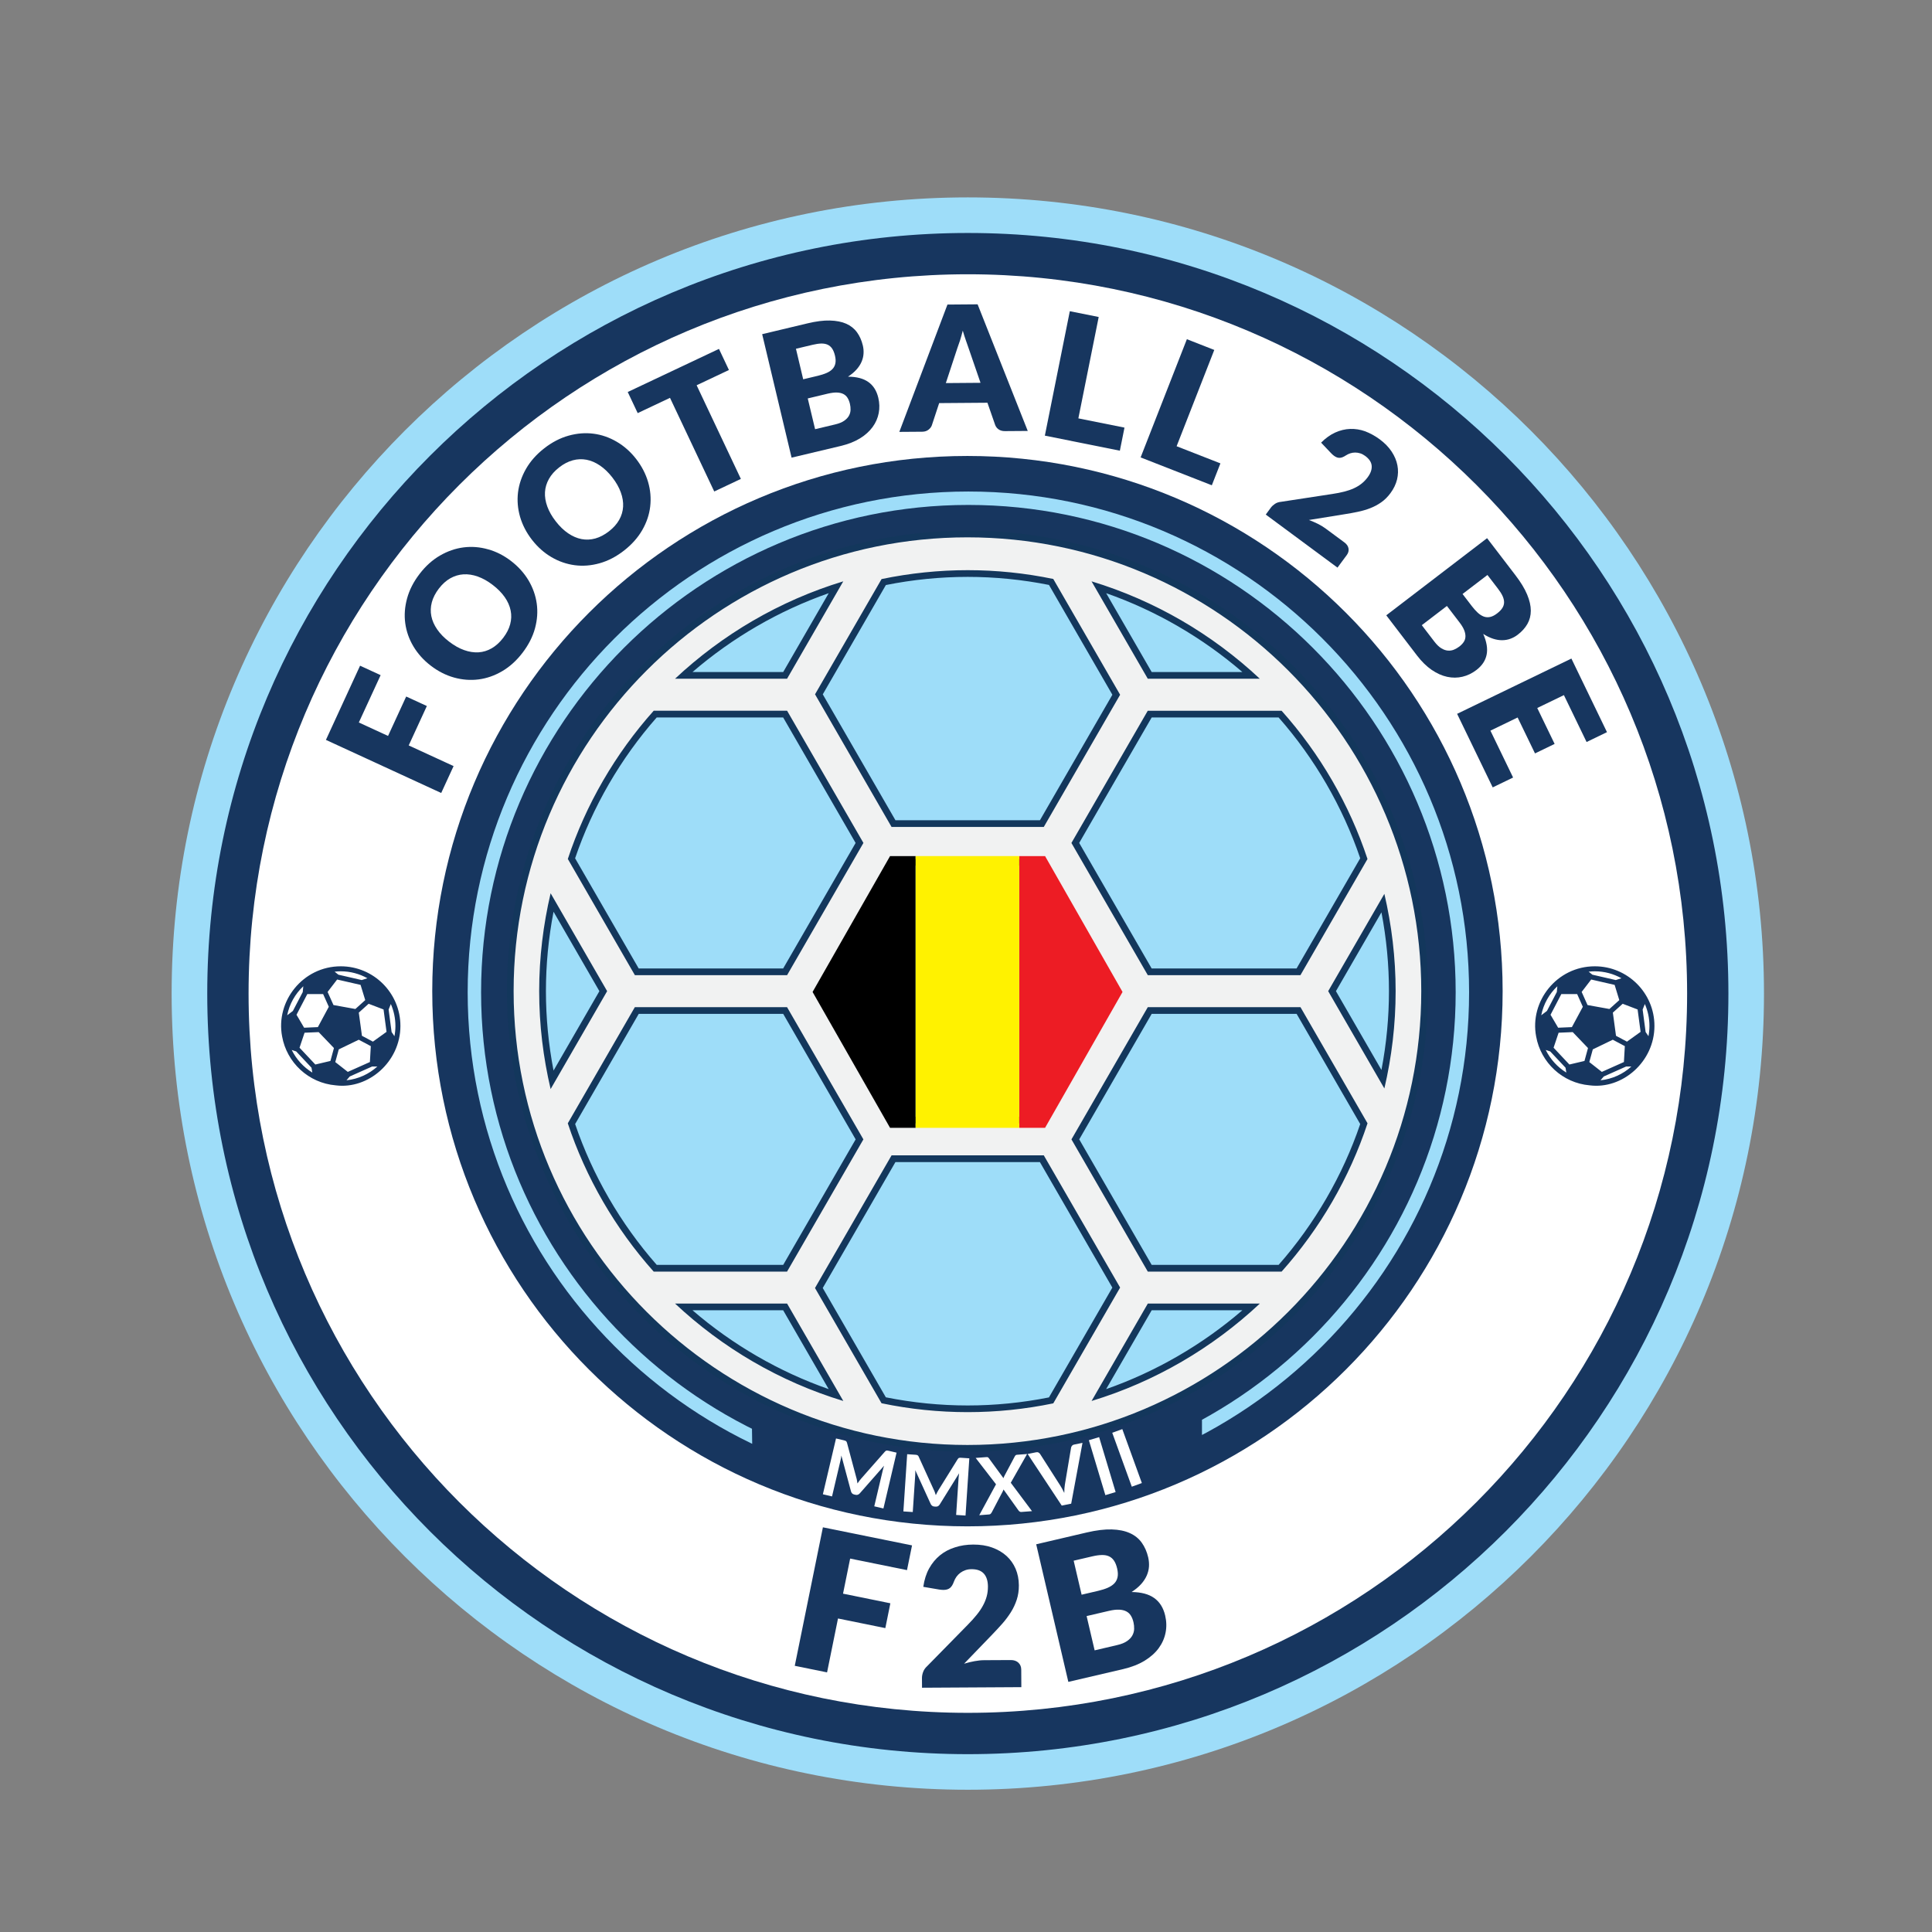 <?xml version="1.0" encoding="utf-8"?>
<!-- Generator: Adobe Illustrator 23.0.2, SVG Export Plug-In . SVG Version: 6.00 Build 0)  -->
<svg version="1.1" id="Layer_1" xmlns="http://www.w3.org/2000/svg" xmlns:xlink="http://www.w3.org/1999/xlink" x="0px" y="0px"
	 viewBox="0 0 576 576" style="enable-background:new 0 0 576 576;" xml:space="preserve">
<rect x="0" y="0" width="576" height="576" fill="#808080" stroke="none"/>
<style type="text/css">
	.st0{clip-path:url(#SVGID_2_);}
	.st1{fill:#9EDDF9;}
	.st2{clip-path:url(#SVGID_4_);}
	.st3{fill:#17365F;}
	.st4{clip-path:url(#SVGID_6_);}
	.st5{fill:#FFFFFF;}
	.st6{enable-background:new    ;}
	.st7{clip-path:url(#SVGID_8_);}
	.st8{clip-path:url(#SVGID_10_);}
	.st9{clip-path:url(#SVGID_12_);}
	.st10{clip-path:url(#SVGID_14_);}
	.st11{clip-path:url(#SVGID_16_);}
	.st12{clip-path:url(#SVGID_18_);}
	.st13{fill:#F1F2F2;}
	.st14{clip-path:url(#SVGID_20_);}
	.st15{fill:#13375C;}
	.st16{clip-path:url(#SVGID_22_);}
	.st17{fill:#ED1C24;}
	.st18{clip-path:url(#SVGID_24_);}
	.st19{clip-path:url(#SVGID_26_);}
	.st20{fill:#FFF200;}
	.st21{clip-path:url(#SVGID_28_);}
	.st22{clip-path:url(#SVGID_30_);}
</style>
<g>
	<g>
		<defs>
			<rect id="SVGID_1_" y="0" width="576" height="576"/>
		</defs>
		<clipPath id="SVGID_2_">
			<use xlink:href="#SVGID_1_"  style="overflow:visible;"/>
		</clipPath>
		<g class="st0">
			<path class="st1" d="M525.91,296.22c0,131.1-106.27,237.37-237.37,237.37c-131.09,0-237.37-106.27-237.37-237.37
				S157.45,58.85,288.55,58.85C419.64,58.85,525.91,165.12,525.91,296.22"/>
		</g>
	</g>
	<g>
		<defs>
			<rect id="SVGID_3_" y="0" width="576" height="576"/>
		</defs>
		<clipPath id="SVGID_4_">
			<use xlink:href="#SVGID_3_"  style="overflow:visible;"/>
		</clipPath>
		<g class="st2">
			<path class="st3" d="M515.3,296.22c0,125.23-101.52,226.76-226.76,226.76S61.79,421.45,61.79,296.22S163.31,69.46,288.55,69.46
				S515.3,170.98,515.3,296.22"/>
		</g>
	</g>
	<g>
		<defs>
			<rect id="SVGID_5_" y="0" width="576" height="576"/>
		</defs>
		<clipPath id="SVGID_6_">
			<use xlink:href="#SVGID_5_"  style="overflow:visible;"/>
		</clipPath>
		<g class="st4">
			<path class="st5" d="M502.99,296.22c0,118.43-96.01,214.44-214.44,214.44S74.11,414.65,74.11,296.22s96-214.45,214.44-214.45
				S502.99,177.78,502.99,296.22"/>
		</g>
	</g>
</g>
<g class="st6">
	<path class="st3" d="M107.35,198.47l6.13,2.82l-6.5,14.11l8.71,4.01l5.41-11.75l6.16,2.83l-5.41,11.75l13.38,6.16l-3.69,8.02
		l-34.37-15.83L107.35,198.47z"/>
</g>
<g class="st6">
	<path class="st3" d="M152.37,167.26c2.17,1.67,3.9,3.59,5.2,5.77c1.29,2.18,2.11,4.48,2.45,6.9c0.34,2.42,0.16,4.89-0.52,7.41
		c-0.69,2.52-1.93,4.94-3.72,7.28c-1.79,2.34-3.82,4.17-6.07,5.49c-2.26,1.32-4.6,2.14-7.03,2.45c-2.43,0.31-4.87,0.12-7.31-0.56
		c-2.44-0.68-4.75-1.86-6.92-3.52c-2.17-1.66-3.9-3.59-5.2-5.77s-2.1-4.48-2.43-6.9c-0.33-2.42-0.14-4.89,0.55-7.42
		c0.69-2.52,1.93-4.95,3.73-7.29c1.79-2.34,3.82-4.16,6.08-5.47c2.26-1.31,4.6-2.12,7.02-2.43c2.42-0.31,4.85-0.12,7.29,0.57
		C147.91,164.43,150.21,165.6,152.37,167.26z M146.9,174.39c-1.48-1.14-2.97-1.97-4.45-2.5c-1.48-0.53-2.91-0.74-4.29-0.66
		c-1.38,0.09-2.69,0.49-3.93,1.19c-1.24,0.71-2.37,1.73-3.39,3.06c-1.03,1.35-1.73,2.71-2.1,4.1c-0.37,1.39-0.41,2.76-0.14,4.11
		c0.27,1.35,0.85,2.68,1.75,3.97c0.89,1.3,2.08,2.51,3.57,3.65c1.5,1.15,2.99,1.99,4.47,2.51c1.48,0.53,2.91,0.74,4.29,0.66
		c1.38-0.09,2.69-0.49,3.93-1.21c1.24-0.72,2.38-1.75,3.41-3.1c1.02-1.33,1.72-2.69,2.08-4.06c0.37-1.38,0.42-2.74,0.14-4.1
		c-0.27-1.35-0.85-2.68-1.75-3.97C149.59,176.76,148.4,175.53,146.9,174.39z"/>
</g>
<g class="st6">
	<path class="st3" d="M189.64,136.81c1.68,2.16,2.87,4.46,3.58,6.89s0.91,4.87,0.63,7.3s-1.07,4.77-2.37,7.03
		c-1.3,2.26-3.11,4.3-5.43,6.11s-4.74,3.07-7.26,3.78c-2.52,0.71-4.99,0.91-7.42,0.59s-4.74-1.11-6.93-2.39s-4.13-3-5.81-5.15
		c-1.68-2.16-2.87-4.46-3.58-6.89c-0.7-2.44-0.9-4.87-0.61-7.29c0.3-2.42,1.1-4.77,2.4-7.04c1.31-2.27,3.12-4.31,5.44-6.11
		c2.32-1.81,4.74-3.06,7.26-3.76c2.52-0.7,4.98-0.89,7.4-0.58s4.72,1.11,6.91,2.39C186.04,132.96,187.97,134.67,189.64,136.81z
		 M182.55,142.33c-1.15-1.48-2.38-2.66-3.68-3.54c-1.3-0.88-2.63-1.46-3.99-1.72c-1.36-0.26-2.72-0.21-4.1,0.16
		c-1.38,0.37-2.73,1.07-4.06,2.11c-1.34,1.04-2.36,2.19-3.06,3.44c-0.7,1.25-1.1,2.57-1.18,3.94c-0.08,1.38,0.15,2.81,0.69,4.29
		c0.54,1.48,1.38,2.96,2.53,4.43c1.16,1.49,2.39,2.68,3.69,3.56c1.3,0.88,2.63,1.46,3.99,1.72c1.35,0.26,2.72,0.2,4.1-0.18
		c1.38-0.38,2.74-1.1,4.08-2.14c1.33-1.03,2.34-2.17,3.04-3.41c0.7-1.24,1.09-2.55,1.17-3.92c0.08-1.38-0.15-2.81-0.69-4.29
		C184.55,145.31,183.71,143.82,182.55,142.33z"/>
</g>
<g class="st6">
	<path class="st3" d="M214.35,104.02l2.97,6.29l-9.63,4.55l13.19,27.92l-7.94,3.75l-13.19-27.92l-9.63,4.55l-2.97-6.29
		L214.35,104.02z"/>
</g>
<g class="st6">
	<path class="st3" d="M236,136.44l-8.77-36.81l13.54-3.23c2.54-0.61,4.76-0.89,6.66-0.84c1.9,0.05,3.51,0.36,4.85,0.95
		c1.33,0.59,2.4,1.44,3.21,2.55c0.81,1.11,1.39,2.42,1.75,3.93c0.2,0.83,0.27,1.65,0.21,2.47c-0.05,0.82-0.25,1.63-0.6,2.43
		c-0.34,0.79-0.85,1.56-1.51,2.3c-0.66,0.74-1.5,1.44-2.52,2.11c2.57,0.01,4.59,0.54,6.07,1.59s2.46,2.6,2.96,4.68
		c0.37,1.57,0.42,3.1,0.13,4.59c-0.29,1.49-0.89,2.88-1.83,4.16s-2.19,2.41-3.77,3.38c-1.58,0.97-3.48,1.72-5.69,2.25L236,136.44z
		 M239.46,113.08l4.45-1.06c0.94-0.23,1.78-0.5,2.5-0.81c0.73-0.32,1.31-0.7,1.76-1.17s0.74-1.02,0.88-1.68
		c0.14-0.65,0.1-1.43-0.11-2.32c-0.21-0.88-0.49-1.58-0.85-2.11c-0.36-0.53-0.81-0.92-1.34-1.16c-0.54-0.25-1.18-0.36-1.91-0.35
		c-0.74,0.02-1.58,0.14-2.54,0.37l-5,1.19L239.46,113.08z M240.82,118.79l2.19,9.17l6.01-1.43c1.13-0.27,2.02-0.63,2.67-1.09
		c0.65-0.46,1.12-0.96,1.42-1.51c0.3-0.55,0.45-1.13,0.47-1.74c0.02-0.61-0.05-1.21-0.19-1.8c-0.16-0.67-0.39-1.26-0.7-1.76
		c-0.31-0.5-0.72-0.88-1.23-1.15c-0.52-0.27-1.15-0.42-1.91-0.45c-0.76-0.03-1.67,0.08-2.75,0.33L240.82,118.79z"/>
</g>
<g class="st6">
	<path class="st3" d="M306.41,128.48l-6.8,0.05c-0.76,0.01-1.39-0.17-1.89-0.52s-0.84-0.8-1.04-1.36l-2.29-6.58l-14.39,0.11
		l-2.18,6.61c-0.17,0.49-0.5,0.93-1,1.32c-0.5,0.39-1.11,0.59-1.84,0.6l-6.86,0.05l14.35-37.96l8.99-0.07L306.41,128.48z
		 M281.99,114.21l10.34-0.08l-3.56-10.34c-0.23-0.66-0.5-1.43-0.81-2.32c-0.31-0.89-0.62-1.85-0.92-2.89
		c-0.27,1.06-0.55,2.04-0.83,2.94c-0.29,0.9-0.56,1.68-0.81,2.34L281.99,114.21z"/>
</g>
<g class="st6">
	<path class="st3" d="M321.5,124.73l13.75,2.76l-1.38,6.88l-22.36-4.49l7.44-37.1l8.61,1.73L321.5,124.73z"/>
</g>
<g class="st6">
	<path class="st3" d="M350.79,133.04l13.06,5.11l-2.56,6.53l-21.23-8.31l13.79-35.24l8.17,3.2L350.79,133.04z"/>
</g>
<g class="st6">
</g>
<g class="st6">
	<path class="st3" d="M411.32,130.96c1.5,1.11,2.69,2.33,3.57,3.66c0.88,1.33,1.46,2.7,1.73,4.11c0.27,1.41,0.23,2.82-0.11,4.23
		c-0.35,1.41-1,2.77-1.96,4.06c-0.82,1.11-1.74,2.03-2.76,2.74c-1.01,0.71-2.11,1.3-3.28,1.75c-1.18,0.45-2.42,0.82-3.73,1.09
		c-1.31,0.27-2.67,0.52-4.09,0.74l-10.46,1.69c0.93,0.34,1.82,0.73,2.66,1.14c0.84,0.42,1.59,0.87,2.25,1.35l5.68,4.2
		c0.7,0.52,1.1,1.11,1.22,1.79c0.12,0.68-0.05,1.34-0.51,1.96l-2.78,3.76l-21.38-15.82l1.54-2.09c0.3-0.4,0.7-0.77,1.21-1.11
		c0.51-0.34,1.11-0.54,1.8-0.6l15.3-2.34c1.31-0.19,2.49-0.43,3.55-0.7s2.02-0.6,2.87-0.99c0.85-0.39,1.61-0.85,2.28-1.38
		s1.28-1.16,1.83-1.9c0.9-1.21,1.29-2.35,1.2-3.43s-0.74-2.05-1.92-2.93c-0.49-0.36-0.98-0.62-1.49-0.78
		c-0.51-0.16-1.01-0.24-1.5-0.24c-0.5,0-0.98,0.07-1.44,0.22c-0.47,0.15-0.91,0.36-1.33,0.63c-0.69,0.46-1.3,0.71-1.85,0.73
		c-0.55,0.03-1.11-0.18-1.7-0.61c-0.14-0.1-0.28-0.22-0.43-0.35c-0.15-0.13-0.3-0.27-0.44-0.43l-2.98-3.14
		c1.35-1.35,2.75-2.36,4.22-3.02c1.47-0.66,2.95-1.02,4.45-1.07s2.99,0.18,4.47,0.71C408.49,129.16,409.93,129.94,411.32,130.96z"/>
</g>
<g class="st6">
</g>
<g class="st6">
	<path class="st3" d="M413.3,183.45l30.05-23l8.46,11.05c1.59,2.08,2.75,3.99,3.48,5.74c0.73,1.75,1.1,3.36,1.1,4.82
		c0,1.46-0.34,2.78-1.02,3.97c-0.68,1.19-1.64,2.26-2.88,3.2c-0.67,0.52-1.4,0.92-2.17,1.2c-0.77,0.29-1.59,0.43-2.46,0.44
		c-0.87,0.01-1.77-0.14-2.71-0.44c-0.94-0.3-1.92-0.78-2.95-1.44c1.03,2.35,1.38,4.41,1.02,6.18c-0.35,1.78-1.38,3.31-3.07,4.6
		c-1.28,0.98-2.66,1.64-4.14,1.99c-1.48,0.35-2.99,0.36-4.54,0.03c-1.55-0.33-3.09-1.02-4.63-2.07c-1.53-1.05-2.99-2.48-4.37-4.28
		L413.3,183.45z M431.38,180.66l-7.49,5.73l3.76,4.91c0.71,0.92,1.4,1.58,2.08,1.99c0.68,0.41,1.33,0.63,1.96,0.68
		c0.63,0.04,1.22-0.05,1.78-0.28c0.56-0.23,1.08-0.54,1.57-0.9c0.55-0.42,0.99-0.87,1.32-1.35c0.33-0.48,0.51-1.01,0.54-1.6
		s-0.09-1.22-0.36-1.93c-0.28-0.7-0.75-1.5-1.43-2.38L431.38,180.66z M436.04,177.09l2.78,3.63c0.59,0.77,1.17,1.42,1.76,1.96
		c0.58,0.53,1.18,0.91,1.79,1.14c0.61,0.22,1.24,0.26,1.89,0.12c0.65-0.14,1.35-0.49,2.07-1.05c0.72-0.55,1.24-1.09,1.58-1.63
		c0.34-0.54,0.51-1.11,0.51-1.7c0-0.59-0.15-1.22-0.46-1.89c-0.31-0.67-0.77-1.39-1.37-2.17l-3.13-4.08L436.04,177.09z"/>
</g>
<g class="st6">
	<path class="st3" d="M479.1,218.28l-6.08,2.94l-6.76-13.98l-7.95,3.84l5.18,10.71l-5.85,2.83l-5.18-10.71l-8.11,3.92l6.76,13.98
		l-6.08,2.94l-10.61-21.93l34.07-16.48L479.1,218.28z"/>
</g>
<g class="st6">
	<path class="st3" d="M271.91,460.74l-1.5,7.37l-16.95-3.44l-2.12,10.46l14.11,2.87l-1.5,7.4l-14.11-2.87l-3.26,16.07l-9.63-1.96
		l8.39-41.29L271.91,460.74z"/>
</g>
<g class="st6">
	<path class="st3" d="M290.15,460.49c2.08-0.01,3.96,0.28,5.63,0.88c1.67,0.6,3.1,1.43,4.28,2.5c1.18,1.07,2.09,2.36,2.73,3.84
		c0.63,1.49,0.96,3.13,0.97,4.93c0.01,1.54-0.2,2.97-0.63,4.28c-0.43,1.31-1.01,2.56-1.76,3.75c-0.75,1.19-1.61,2.34-2.6,3.46
		c-0.99,1.11-2.04,2.24-3.15,3.39l-8.19,8.49c1.06-0.32,2.1-0.57,3.13-0.76s2-0.29,2.9-0.29l7.87-0.04
		c0.96-0.01,1.73,0.26,2.29,0.78c0.56,0.53,0.85,1.22,0.85,2.09l0.03,5.21l-29.61,0.17l-0.02-2.89c0-0.56,0.11-1.16,0.34-1.79
		c0.23-0.64,0.63-1.22,1.2-1.74l12.07-12.3c1.04-1.05,1.93-2.04,2.7-2.99c0.77-0.95,1.4-1.88,1.89-2.8c0.5-0.92,0.87-1.84,1.11-2.75
		c0.25-0.92,0.36-1.89,0.36-2.91c-0.01-1.68-0.42-2.96-1.22-3.85c-0.81-0.89-2.03-1.33-3.67-1.32c-0.67,0-1.29,0.1-1.85,0.3
		c-0.56,0.2-1.06,0.46-1.5,0.79c-0.44,0.33-0.82,0.72-1.14,1.16c-0.31,0.45-0.57,0.93-0.76,1.45c-0.3,0.87-0.69,1.5-1.16,1.89
		c-0.47,0.39-1.11,0.58-1.92,0.59c-0.19,0-0.4-0.01-0.62-0.03s-0.45-0.05-0.68-0.08l-4.75-0.81c0.3-2.1,0.88-3.94,1.75-5.5
		s1.95-2.87,3.25-3.92c1.29-1.05,2.78-1.83,4.45-2.35C286.42,460.76,288.22,460.5,290.15,460.49z"/>
</g>
<g class="st6">
	<path class="st3" d="M318.51,501.43l-9.58-41.02l15.09-3.53c2.83-0.66,5.31-0.96,7.42-0.9c2.11,0.06,3.91,0.42,5.39,1.09
		c1.48,0.66,2.67,1.61,3.56,2.85c0.89,1.24,1.54,2.7,1.93,4.39c0.21,0.92,0.29,1.84,0.23,2.75c-0.06,0.92-0.29,1.81-0.68,2.7
		c-0.39,0.88-0.95,1.73-1.69,2.55c-0.74,0.82-1.68,1.59-2.81,2.33c2.86,0.03,5.1,0.62,6.74,1.79c1.64,1.17,2.73,2.91,3.27,5.22
		c0.41,1.75,0.45,3.45,0.12,5.11c-0.33,1.66-1.01,3.2-2.05,4.62c-1.04,1.42-2.45,2.67-4.22,3.75c-1.77,1.08-3.88,1.9-6.34,2.48
		L318.51,501.43z M322.47,475.44l4.96-1.16c1.05-0.25,1.98-0.54,2.79-0.89s1.47-0.78,1.97-1.29c0.5-0.51,0.83-1.13,0.99-1.86
		s0.12-1.59-0.11-2.59c-0.23-0.98-0.54-1.76-0.94-2.35c-0.39-0.59-0.89-1.02-1.49-1.3c-0.6-0.28-1.31-0.41-2.13-0.39
		c-0.82,0.01-1.76,0.14-2.83,0.39l-5.58,1.3L322.47,475.44z M323.96,481.81l2.39,10.22l6.7-1.57c1.26-0.29,2.25-0.69,2.97-1.2
		c0.72-0.5,1.25-1.06,1.58-1.68c0.33-0.61,0.51-1.26,0.53-1.93c0.02-0.68-0.05-1.34-0.2-2c-0.17-0.75-0.43-1.4-0.77-1.96
		c-0.34-0.55-0.79-0.98-1.37-1.28c-0.58-0.3-1.28-0.47-2.12-0.51c-0.84-0.04-1.86,0.08-3.06,0.36L323.96,481.81z"/>
</g>
<g>
	<g>
		<defs>
			<rect id="SVGID_7_" y="0" width="576" height="576"/>
		</defs>
		<clipPath id="SVGID_8_">
			<use xlink:href="#SVGID_7_"  style="overflow:visible;"/>
		</clipPath>
		<g class="st7">
			<path class="st3" d="M447.99,295.5c0,88.12-71.44,159.56-159.56,159.56S128.87,383.62,128.87,295.5s71.44-159.56,159.56-159.56
				S447.99,207.38,447.99,295.5"/>
		</g>
	</g>
</g>
<g>
	<g>
		<defs>
			<path id="SVGID_9_" d="M125.84,135.9v339.48l99.17-3.01c0,0-2.18-92.95,0-92.95h133.34v90.78h93.64c0,0,5.44-334.3,0-334.3
				H125.84z"/>
		</defs>
		<clipPath id="SVGID_10_">
			<use xlink:href="#SVGID_9_"  style="overflow:visible;"/>
		</clipPath>
		<g class="st8">
			<path class="st1" d="M288.71,445.1c-82.31,0-149.28-66.97-149.28-149.28c0-82.31,66.97-149.28,149.28-149.28
				c82.31,0,149.28,66.97,149.28,149.28C437.99,378.13,371.02,445.1,288.71,445.1z M288.71,150.54
				c-80.11,0-145.28,65.17-145.28,145.28S208.6,441.1,288.71,441.1s145.28-65.17,145.28-145.28S368.82,150.54,288.71,150.54z"/>
		</g>
	</g>
</g>
<g class="st6">
	<path class="st5" d="M255.5,441.39c0.05,0.29,0.1,0.58,0.14,0.88c0.17-0.25,0.35-0.5,0.53-0.74s0.36-0.47,0.55-0.68l7.1-8.06
		c0.09-0.1,0.17-0.18,0.25-0.23c0.08-0.05,0.17-0.09,0.25-0.1c0.09-0.01,0.18-0.01,0.28,0.01s0.22,0.04,0.36,0.07l2.34,0.55
		l-3.92,16.64l-2.73-0.64l2.54-10.75c0.05-0.2,0.1-0.42,0.17-0.65c0.07-0.23,0.14-0.47,0.22-0.71l-7.25,8.25
		c-0.17,0.19-0.36,0.32-0.57,0.4s-0.44,0.08-0.69,0.03l-0.43-0.1c-0.25-0.06-0.45-0.17-0.6-0.33s-0.27-0.37-0.33-0.61l-2.87-10.67
		c-0.03,0.26-0.07,0.51-0.11,0.76c-0.05,0.25-0.09,0.47-0.14,0.68l-2.53,10.75l-2.73-0.64l3.92-16.64l2.34,0.55
		c0.14,0.03,0.26,0.06,0.35,0.1c0.1,0.03,0.18,0.07,0.26,0.12c0.07,0.05,0.14,0.12,0.19,0.2c0.05,0.08,0.1,0.19,0.13,0.32
		l2.79,10.42C255.39,440.82,255.46,441.1,255.5,441.39z"/>
</g>
<g class="st6">
	<path class="st5" d="M278.72,444.92c0.1,0.28,0.19,0.56,0.28,0.84c0.13-0.27,0.26-0.55,0.4-0.82c0.14-0.27,0.28-0.52,0.43-0.76
		l5.67-9.12c0.07-0.11,0.14-0.2,0.21-0.27c0.07-0.07,0.15-0.11,0.23-0.14s0.18-0.04,0.28-0.04s0.22,0,0.37,0.01l2.4,0.16
		l-1.13,17.06l-2.8-0.18l0.73-11.02c0.01-0.21,0.03-0.43,0.06-0.67c0.03-0.24,0.06-0.49,0.1-0.74l-5.8,9.33
		c-0.13,0.21-0.3,0.37-0.49,0.48c-0.2,0.11-0.42,0.16-0.67,0.14l-0.44-0.03c-0.25-0.02-0.47-0.09-0.65-0.23s-0.32-0.32-0.43-0.54
		l-4.59-10.06c0.01,0.26,0.02,0.52,0.01,0.76c0,0.25-0.01,0.48-0.03,0.69l-0.73,11.02l-2.8-0.18l1.13-17.06l2.4,0.16
		c0.14,0.01,0.26,0.02,0.37,0.04c0.1,0.01,0.19,0.04,0.27,0.08c0.08,0.04,0.15,0.09,0.22,0.17c0.07,0.08,0.13,0.17,0.18,0.3
		l4.47,9.81C278.52,444.37,278.62,444.64,278.72,444.92z"/>
</g>
<g class="st6">
	<path class="st5" d="M296.95,442.52l-6.07-7.86l3.16-0.24c0.22-0.02,0.38,0,0.48,0.05c0.1,0.05,0.2,0.14,0.29,0.27l4.36,5.96
		c0.03-0.11,0.07-0.21,0.11-0.31c0.04-0.1,0.09-0.21,0.14-0.31l3.12-5.87c0.15-0.3,0.36-0.47,0.64-0.49l3.04-0.23l-4.87,8.57
		l6.33,8.47l-3.17,0.24c-0.21,0.02-0.39-0.02-0.53-0.13c-0.14-0.1-0.26-0.22-0.35-0.35l-4.45-6.23c-0.02,0.1-0.05,0.19-0.09,0.27
		s-0.07,0.17-0.1,0.24l-3.32,6.33c-0.08,0.14-0.17,0.27-0.29,0.4c-0.12,0.13-0.27,0.19-0.46,0.21l-2.97,0.23L296.95,442.52z"/>
</g>
<g class="st6">
	<path class="st5" d="M306.38,433.49l2.51-0.51c0.27-0.05,0.51-0.04,0.7,0.06c0.2,0.1,0.36,0.24,0.49,0.43l6.02,9.42
		c0.2,0.31,0.4,0.65,0.6,1.02c0.2,0.37,0.4,0.77,0.6,1.19c0-0.92,0.06-1.75,0.18-2.49l1.85-11.02c0.03-0.19,0.13-0.38,0.27-0.56
		c0.15-0.18,0.35-0.3,0.62-0.35l2.51-0.51l-3.37,18.13l-2.82,0.57L306.38,433.49z"/>
</g>
<g class="st6">
	<path class="st5" d="M332.61,444.84l-3.06,0.92l-4.92-16.38l3.06-0.92L332.61,444.84z"/>
</g>
<g class="st6">
	<path class="st5" d="M340.43,442.15l-3,1.09l-5.83-16.08l3-1.09L340.43,442.15z"/>
</g>
<g>
	<g>
		<defs>
			<rect id="SVGID_11_" y="0" width="576" height="576"/>
		</defs>
		<clipPath id="SVGID_12_">
			<use xlink:href="#SVGID_11_"  style="overflow:visible;"/>
		</clipPath>
		<g class="st9">
			<path class="st3" d="M419.92,295.51c0,72.34-58.65,130.99-130.99,130.99s-130.99-58.65-130.99-130.99s58.65-130.99,130.99-130.99
				S419.92,223.16,419.92,295.51"/>
		</g>
	</g>
	<g>
		<defs>
			<rect id="SVGID_13_" y="0" width="576" height="576"/>
		</defs>
		<clipPath id="SVGID_14_">
			<use xlink:href="#SVGID_13_"  style="overflow:visible;"/>
		</clipPath>
		<g class="st10">
			<path class="st1" d="M416.1,295.41c0,71.17-57.69,128.86-128.86,128.86s-128.86-57.69-128.86-128.86s57.69-128.86,128.86-128.86
				C358.4,166.55,416.1,224.24,416.1,295.41"/>
		</g>
	</g>
	<g>
		<defs>
			<rect id="SVGID_15_" y="0" width="576" height="576"/>
		</defs>
		<clipPath id="SVGID_16_">
			<use xlink:href="#SVGID_15_"  style="overflow:visible;"/>
		</clipPath>
		<g class="st11">
			<polygon class="st1" points="190.88,209.44 164.7,259.26 186.38,295.21 164.7,333.27 190.88,383.75 237.01,383.75 261,422.7 
				318.39,421.67 339.37,379.55 386.55,379.55 413.29,332.04 390.16,292.21 409.05,255.92 385.34,204.58 337.83,206.92 
				315.33,168.12 257.01,168.76 235.03,208.7 			"/>
		</g>
	</g>
	<g>
		<defs>
			<rect id="SVGID_17_" y="0" width="576" height="576"/>
		</defs>
		<clipPath id="SVGID_18_">
			<use xlink:href="#SVGID_17_"  style="overflow:visible;"/>
		</clipPath>
		<g class="st12">
			<path class="st13" d="M288.43,431.8c-75.16,0-136.3-61.14-136.3-136.3c0-75.15,61.14-136.3,136.3-136.3
				c75.15,0,136.3,61.14,136.3,136.3C424.73,370.66,363.58,431.8,288.43,431.8 M263.46,417.47c8.24,1.69,16.66,2.54,25.03,2.54
				c8.31,0,16.68-0.84,24.88-2.51l19.42-33.63l-22.18-38.42h-44.22L244.14,384L263.46,417.47z M203.82,389.64
				c13.15,11.82,28.77,20.86,45.45,26.31l-15.19-26.31H203.82z M327.59,415.95c16.68-5.45,32.3-14.49,45.45-26.31h-30.26
				L327.59,415.95z M381.65,378.11c11.08-12.5,19.7-27.38,24.97-43.1l-19.48-33.74h-44.36l-22.18,38.42l22.18,38.42H381.65z
				 M234.07,378.11l22.18-38.42l-22.18-38.42h-44.22l-19.48,33.74c5.26,15.71,13.89,30.6,24.97,43.1L234.07,378.11L234.07,378.11z
				 M310.61,333.92l22.18-38.42l-22.18-38.42h-44.36l-22.18,38.42l22.18,38.42L310.61,333.92L310.61,333.92z M164.58,269.03
				c-1.87,8.75-2.82,17.64-2.82,26.47c0,8.83,0.95,17.72,2.82,26.47l15.28-26.47L164.58,269.03z M412.31,321.79
				c1.85-8.69,2.78-17.52,2.78-26.29c0-8.77-0.94-17.6-2.78-26.29l-15.18,26.29L412.31,321.79z M387.14,289.73l19.48-33.74
				c-5.26-15.71-13.89-30.6-24.97-43.09h-38.87l-22.18,38.42l22.18,38.42L387.14,289.73L387.14,289.73z M234.07,289.73l22.18-38.42
				l-22.18-38.42h-38.73c-11.08,12.5-19.71,27.38-24.97,43.09l19.48,33.74h44.22V289.73z M310.61,245.55l22.18-38.42l-19.42-33.63
				c-8.19-1.66-16.56-2.51-24.87-2.51c-8.37,0-16.79,0.86-25.04,2.54l-19.33,33.48l22.25,38.54L310.61,245.55L310.61,245.55z
				 M373.04,201.36c-13.15-11.82-28.77-20.86-45.45-26.31l15.19,26.31H373.04z M234.07,201.36l15.19-26.31
				c-16.68,5.45-32.3,14.49-45.45,26.31H234.07z"/>
		</g>
	</g>
	<g>
		<defs>
			<rect id="SVGID_19_" y="0" width="576" height="576"/>
		</defs>
		<clipPath id="SVGID_20_">
			<use xlink:href="#SVGID_19_"  style="overflow:visible;"/>
		</clipPath>
		<g class="st14">
			<path class="st15" d="M288.43,160.2c74.6,0,135.3,60.7,135.3,135.3s-60.69,135.3-135.3,135.3s-135.3-60.7-135.3-135.3
				C153.13,220.9,213.82,160.2,288.43,160.2 M265.81,246.55h45.38l11.38-19.71l11.38-19.71l-19.93-34.52
				c-8.44-1.75-16.97-2.62-25.51-2.62c-8.59,0-17.19,0.89-25.68,2.65L242.99,207L265.81,246.55 M201.25,202.36h33.4l16.76-29.04
				C232.45,179.08,215.36,189.14,201.25,202.36 M342.2,202.36h33.4c-14.11-13.22-31.21-23.28-50.17-29.04L342.2,202.36
				 M342.2,290.73h45.51l19.99-34.63c-5.35-16.18-14.16-31.39-25.61-44.2h-39.9l-11.38,19.71l-11.38,19.71L342.2,290.73
				 M189.28,290.73h45.38l22.76-39.42l-22.76-39.42h-5.51H194.9c-11.45,12.81-20.26,28.02-25.61,44.2L189.28,290.73 M265.67,334.92
				h45.52l22.76-39.42l-22.76-39.42h-45.52l-22.76,39.42L265.67,334.92 M164.16,324.69l16.85-29.19l-16.85-29.19
				c-2.2,9.38-3.41,19.14-3.41,29.19S161.96,315.31,164.16,324.69 M412.73,324.51c2.18-9.33,3.36-19.03,3.36-29.01
				s-1.19-19.68-3.36-29.01l-16.75,29.01L412.73,324.51 M342.2,379.11h39.9c11.45-12.82,20.26-28.02,25.61-44.21l-19.99-34.63H342.2
				l-22.76,39.42l11.38,19.71L342.2,379.11 M194.89,379.11h34.25h5.51l22.76-39.42l-22.76-39.42h-45.38l-19.99,34.63
				C174.64,351.08,183.44,366.29,194.89,379.11 M288.5,421.01c8.54,0,17.08-0.87,25.52-2.62l19.93-34.52l-11.38-19.71l-11.38-19.71
				h-45.38L242.98,384l19.84,34.36C271.32,420.13,279.9,421.01,288.5,421.01 M325.44,417.68c18.96-5.76,36.05-15.82,50.17-29.04
				h-33.4L325.44,417.68 M251.42,417.68l-16.76-29.04h-33.4C215.36,401.86,232.45,411.92,251.42,417.68 M288.43,158.2
				c-75.71,0-137.3,61.59-137.3,137.3s61.59,137.3,137.3,137.3s137.3-61.59,137.3-137.3C425.73,219.79,364.13,158.2,288.43,158.2
				 M264.11,174.42c8.04-1.61,16.24-2.43,24.4-2.43c8.1,0,16.25,0.81,24.23,2.4l18.9,32.74l-10.8,18.71l-10.8,18.71h-43.07
				l-21.67-37.54L264.11,174.42z M206.46,200.36c11.95-10.3,25.82-18.33,40.61-23.51l-13.57,23.51H206.46z M343.36,200.36
				l-13.57-23.51c14.78,5.18,28.66,13.21,40.61,23.51H343.36z M343.36,213.9h37.84c10.75,12.21,19.14,26.7,24.33,41.98l-18.97,32.85
				h-43.21l-21.6-37.42l10.8-18.71L343.36,213.9z M195.79,213.9h33.35h4.35l21.6,37.42l-21.6,37.42h-43.07l-18.96-32.85
				C176.65,240.59,185.04,226.11,195.79,213.9 M266.82,258.08h43.21l21.6,37.42l-21.6,37.42h-43.21l-21.6-37.42L266.82,258.08z
				 M165.03,319.18c-1.51-7.85-2.27-15.79-2.27-23.68s0.76-15.83,2.27-23.68l13.67,23.68L165.03,319.18z M398.29,295.5l13.57-23.5
				c1.49,7.79,2.24,15.67,2.24,23.5s-0.75,15.71-2.24,23.5L398.29,295.5z M343.36,302.27h43.21l18.96,32.85
				c-5.19,15.29-13.58,29.77-24.33,41.99h-37.84l-10.8-18.71l-10.8-18.71L343.36,302.27z M190.43,302.27h43.07l21.6,37.42
				l-21.6,37.42h-4.35H195.8c-10.75-12.22-19.14-26.7-24.33-41.99L190.43,302.27z M266.96,346.46h43.07l10.8,18.71l10.8,18.71
				l-18.9,32.74c-7.99,1.59-16.14,2.4-24.24,2.4c-8.15,0-16.35-0.82-24.39-2.43L245.29,384L266.96,346.46z M343.36,390.64h27.03
				c-11.95,10.3-25.82,18.33-40.61,23.51L343.36,390.64z M206.46,390.64h27.03l13.57,23.51
				C232.29,408.98,218.41,400.94,206.46,390.64"/>
		</g>
	</g>
	<g>
		<defs>
			<rect id="SVGID_21_" y="0" width="576" height="576"/>
		</defs>
		<clipPath id="SVGID_22_">
			<use xlink:href="#SVGID_21_"  style="overflow:visible;"/>
		</clipPath>
		<g class="st16">
			<polygon class="st17" points="334.67,295.74 311.57,255.23 303.87,255.23 303.87,336.25 311.57,336.25 			"/>
		</g>
	</g>
	<g>
		<defs>
			<rect id="SVGID_23_" y="0" width="576" height="576"/>
		</defs>
		<clipPath id="SVGID_24_">
			<use xlink:href="#SVGID_23_"  style="overflow:visible;"/>
		</clipPath>
		<g class="st18">
			<polygon points="265.36,255.23 242.26,295.74 265.36,336.25 272.98,336.25 272.98,255.23 			"/>
		</g>
	</g>
	<g>
		<defs>
			<rect id="SVGID_25_" y="0" width="576" height="576"/>
		</defs>
		<clipPath id="SVGID_26_">
			<use xlink:href="#SVGID_25_"  style="overflow:visible;"/>
		</clipPath>
		<g class="st19">
			<rect x="272.98" y="255.23" class="st20" width="30.89" height="81.02"/>
		</g>
	</g>
	<g>
		<defs>
			<rect id="SVGID_27_" y="0" width="576" height="576"/>
		</defs>
		<clipPath id="SVGID_28_">
			<use xlink:href="#SVGID_27_"  style="overflow:visible;"/>
		</clipPath>
		<g class="st21">
			<path class="st3" d="M119.38,305.87c0-9.83-8-17.78-17.78-17.78c-11.35,0-19.49,10.48-17.49,20.92
				c1.39,7.77,7.86,13.88,15.97,14.57C109.84,324.83,119.38,316.54,119.38,305.87 M111.18,310.55l-3.27-1.74l-0.94-6.91l2.93-2.64
				l4.45,1.7l0.89,6.67L111.18,310.55z M108.89,298.17l-2.94,2.65l-6.53-1.18l-1.75-3.91l2.84-3.7l6.99,1.6L108.89,298.17z
				 M96.34,296.38l1.69,3.78l-3.26,6.06l-4.1,0.18l-2.27-3.86l3.22-6.17h4.72V296.38z M90.8,307.89l4.21-0.18l4.55,4.75l-1.05,3.85
				l-4.5,1.06l-4.71-5.01L90.8,307.89z M99.96,316.64l1.04-3.78l5.96-2.88l3.59,1.91l-0.27,4.74l-6.59,2.94L99.96,316.64z
				 M117.89,305.87c0,1.04-0.1,2.07-0.29,3.06l-0.85-1.25l-0.89-6.7l0.66-1.65C117.4,301.34,117.89,303.55,117.89,305.87
				 M101.6,289.58c2.88,0,5.59,0.76,7.94,2.07c-0.45,0.14-1.01,0.31-1.69,0.54l-6.97-1.6l-1.12-0.9
				C100.37,289.62,100.98,289.58,101.6,289.58 M90.42,294.04l-0.16,1.73l-2.94,5.63l-1.7,1.29
				C86.29,299.32,88.01,296.31,90.42,294.04 M86.97,313.03l1.34,0.44l4.56,4.85l0.24,1.45C90.48,318.16,88.34,315.81,86.97,313.03
				 M103.3,322.07l0.97-1.13l6.66-2.97h1.57C110,320.22,106.81,321.71,103.3,322.07"/>
		</g>
	</g>
	<g>
		<defs>
			<rect id="SVGID_29_" y="0" width="576" height="576"/>
		</defs>
		<clipPath id="SVGID_30_">
			<use xlink:href="#SVGID_29_"  style="overflow:visible;"/>
		</clipPath>
		<g class="st22">
			<path class="st3" d="M493.25,305.87c0-9.83-8-17.78-17.78-17.78c-11.35,0-19.49,10.48-17.49,20.92
				c1.39,7.77,7.86,13.88,15.97,14.57C483.71,324.83,493.25,316.54,493.25,305.87 M485.06,310.55l-3.27-1.74l-0.94-6.91l2.93-2.64
				l4.45,1.7l0.89,6.67L485.06,310.55z M482.77,298.17l-2.94,2.65l-6.53-1.18l-1.75-3.91l2.84-3.7l6.99,1.6L482.77,298.17z
				 M470.21,296.38l1.69,3.78l-3.26,6.06l-4.1,0.18l-2.27-3.86l3.22-6.17h4.72V296.38z M464.68,307.89l4.21-0.18l4.55,4.75
				l-1.05,3.85l-4.5,1.06l-4.71-5.01L464.68,307.89z M473.83,316.64l1.04-3.78l5.96-2.88l3.59,1.91l-0.27,4.74l-6.59,2.94
				L473.83,316.64z M491.76,305.87c0,1.04-0.1,2.07-0.29,3.06l-0.85-1.25l-0.89-6.7l0.66-1.65
				C491.27,301.34,491.76,303.55,491.76,305.87 M475.47,289.58c2.88,0,5.59,0.76,7.94,2.07c-0.45,0.14-1.01,0.31-1.69,0.54
				l-6.97-1.6l-1.12-0.9C474.24,289.62,474.85,289.58,475.47,289.58 M464.3,294.04l-0.16,1.73l-2.94,5.63l-1.7,1.29
				C460.17,299.32,461.89,296.31,464.3,294.04 M460.84,313.03l1.34,0.44l4.56,4.85l0.24,1.45
				C464.35,318.16,462.21,315.81,460.84,313.03 M477.17,322.07l0.97-1.13l6.66-2.97h1.57C483.88,320.22,480.69,321.71,477.17,322.07
				"/>
		</g>
	</g>
</g>
</svg>
